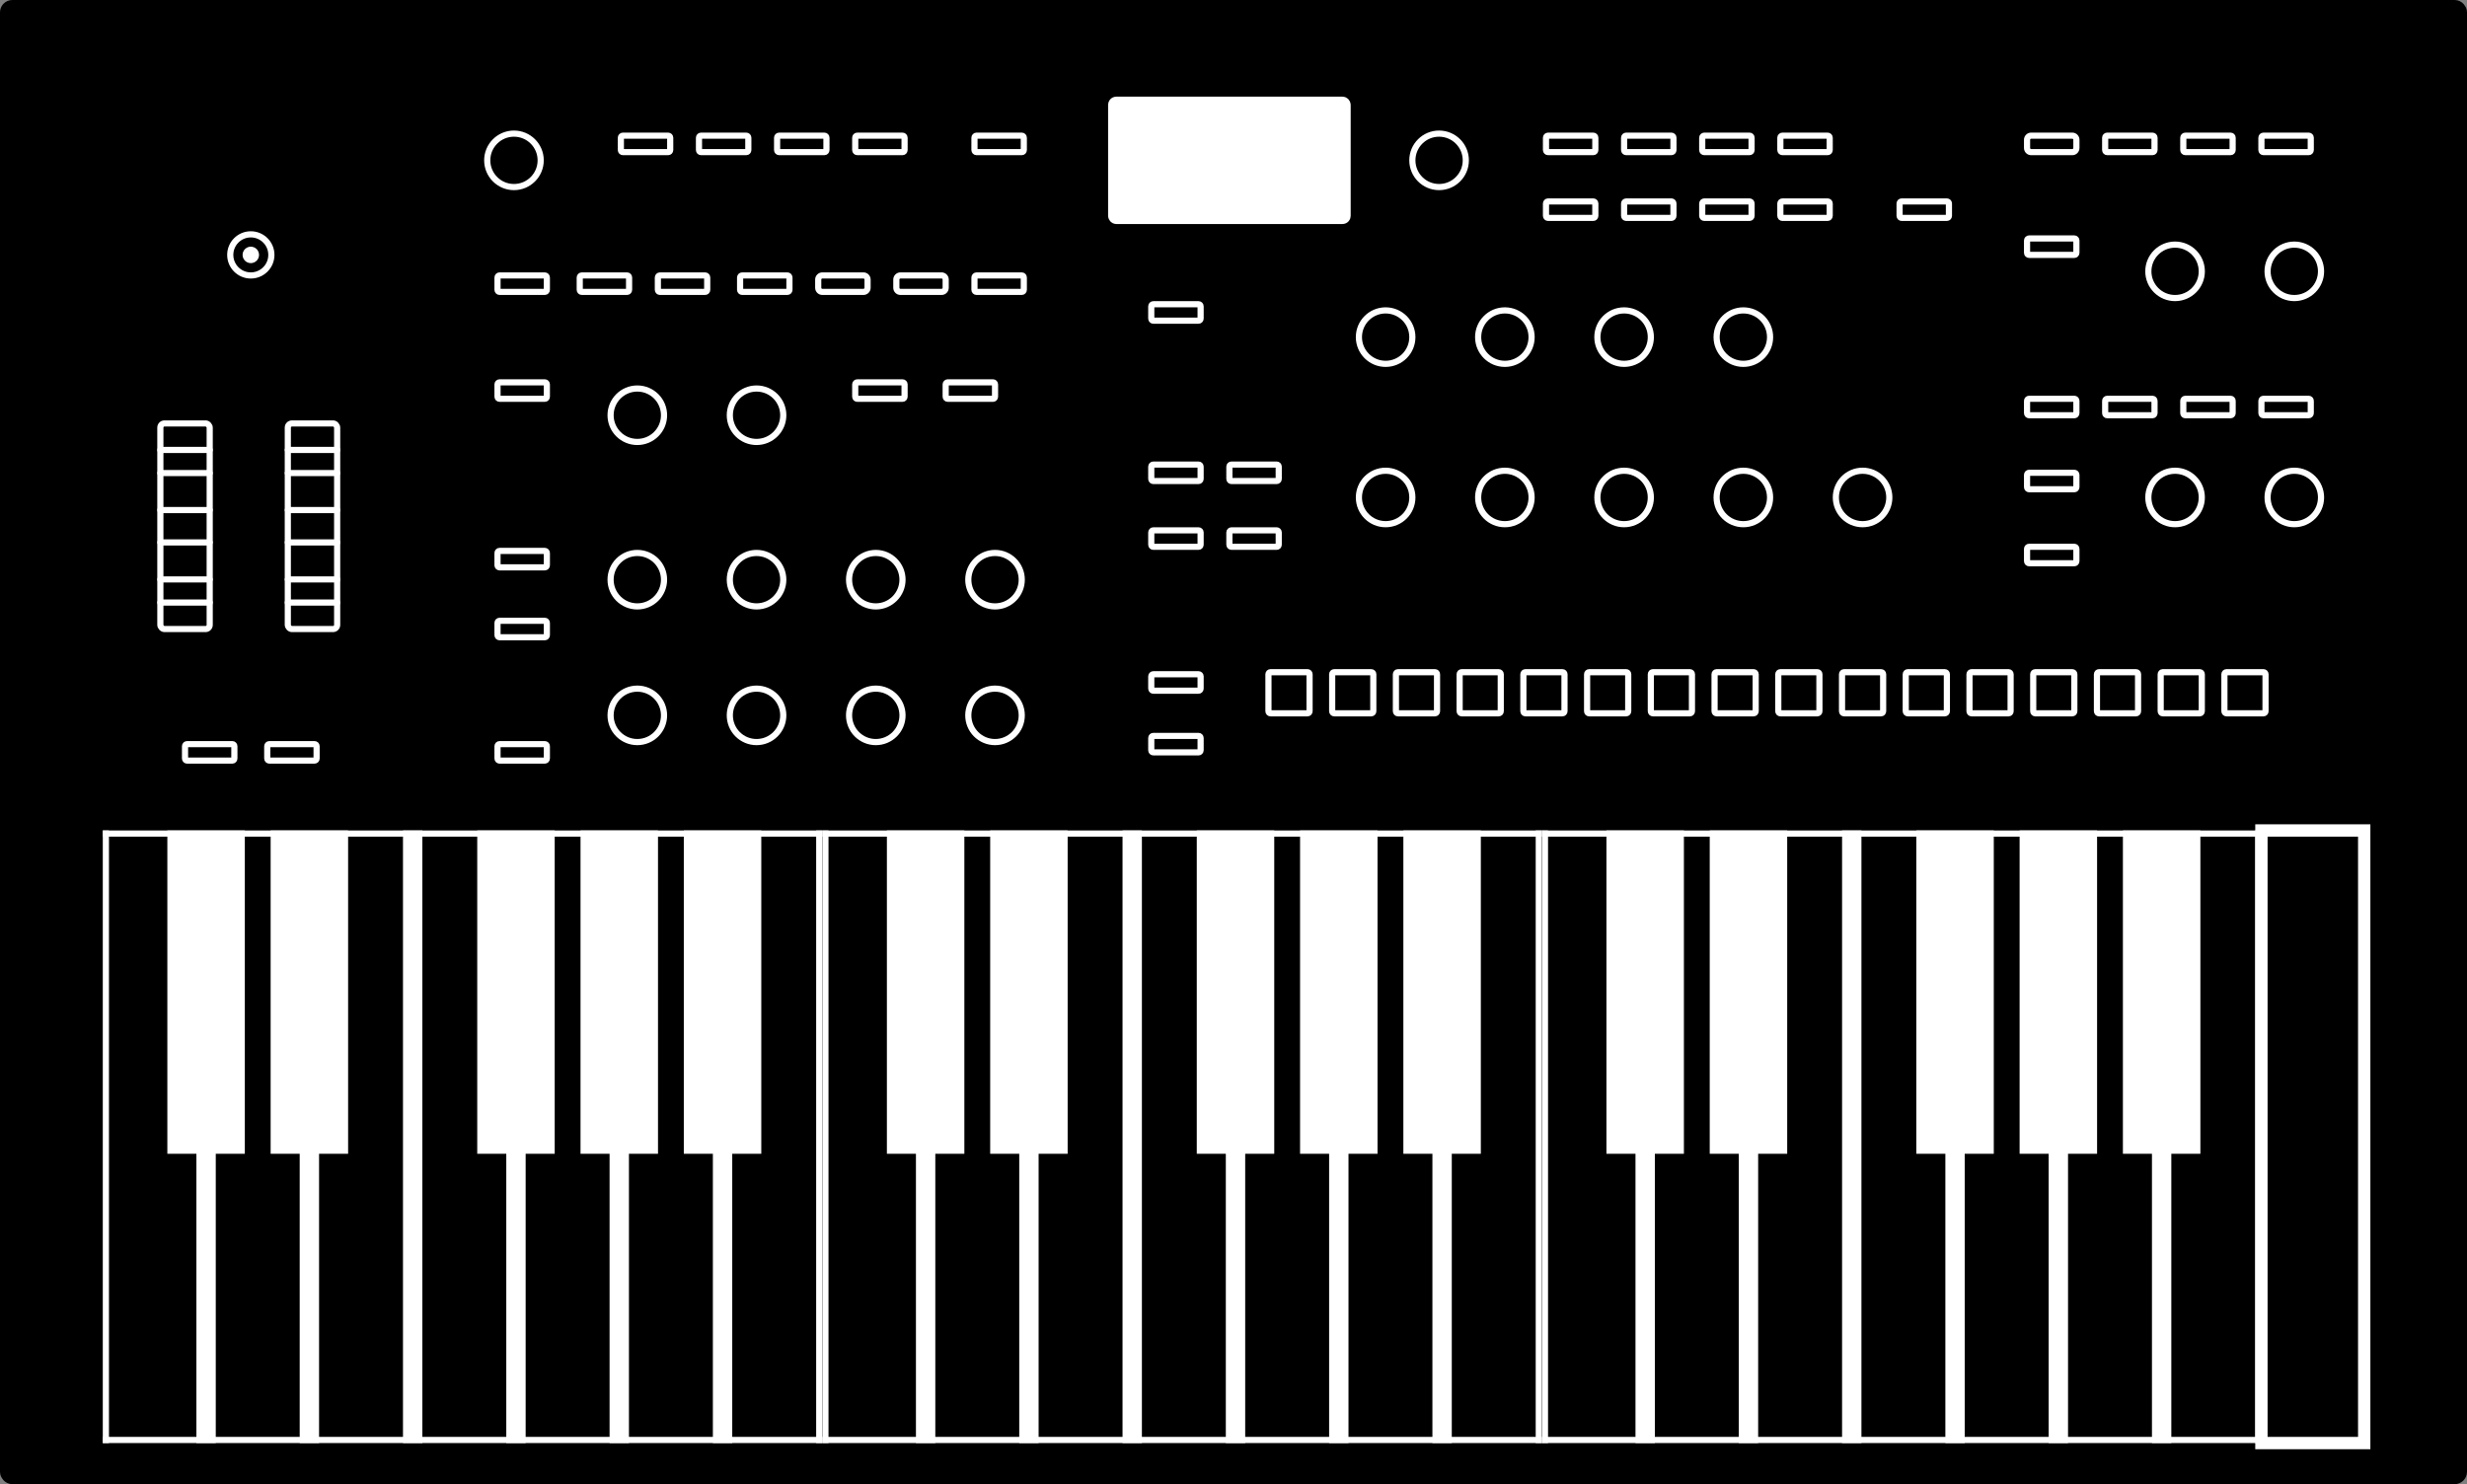 <?xml version="1.0" encoding="UTF-8"?>
<svg width="600px" height="361px" viewBox="0 0 600 361" version="1.1" xmlns="http://www.w3.org/2000/svg" xmlns:xlink="http://www.w3.org/1999/xlink">
    <rect x="0" y="0" width="600" height="361" fill="#808080" stroke="none"/>
    <title>wavestate</title>
    <defs>
        <path d="M0,0 L175,0 L175,149 L0,149 L0,0 Z" id="path-1"></path>
        <path d="M0,0 L175,0 L175,149 L0,149 L0,0 Z" id="path-2"></path>
        <path d="M0,0 L175,0 L175,149 L0,149 L0,0 Z" id="path-3"></path>
        <path d="M0,0 L25,0 L25,149 L0,149 L0,0 Z" id="path-4"></path>
    </defs>
    <g id="wavestate" stroke="none" fill="none">
        <rect id="Rectangle-2" stroke="#000000" stroke-width="4" fill="#000000" fill-rule="evenodd" x="2" y="2" width="596" height="357" rx="1"></rect>
        <circle id="Oval" stroke="#FFFFFF" stroke-width="1.5" fill="#000000" fill-rule="evenodd" cx="453" cy="121" r="6.5"></circle>
        <circle id="Oval" stroke="#FFFFFF" stroke-width="1.5" fill="#000000" fill-rule="evenodd" cx="424" cy="121" r="6.5"></circle>
        <circle id="Oval" stroke="#FFFFFF" stroke-width="1.5" fill="#000000" fill-rule="evenodd" cx="395" cy="121" r="6.5"></circle>
        <circle id="Oval" stroke="#FFFFFF" stroke-width="1.5" fill="#000000" fill-rule="evenodd" cx="366" cy="121" r="6.5"></circle>
        <circle id="Oval" stroke="#FFFFFF" stroke-width="1.5" fill="#000000" fill-rule="evenodd" cx="337" cy="121" r="6.5"></circle>
        <circle id="Oval" stroke="#FFFFFF" stroke-width="1.5" fill="#000000" fill-rule="evenodd" cx="242" cy="174" r="6.5"></circle>
        <circle id="Oval" stroke="#FFFFFF" stroke-width="1.5" fill="#000000" fill-rule="evenodd" cx="213" cy="174" r="6.5"></circle>
        <circle id="Oval" stroke="#FFFFFF" stroke-width="1.5" fill="#000000" fill-rule="evenodd" cx="184" cy="174" r="6.5"></circle>
        <circle id="Oval" stroke="#FFFFFF" stroke-width="1.5" fill="#000000" fill-rule="evenodd" cx="155" cy="174" r="6.5"></circle>
        <circle id="Oval" stroke="#FFFFFF" stroke-width="1.5" fill="#000000" fill-rule="evenodd" cx="242" cy="141" r="6.5"></circle>
        <circle id="Oval" stroke="#FFFFFF" stroke-width="1.5" fill="#000000" fill-rule="evenodd" cx="213" cy="141" r="6.5"></circle>
        <circle id="Oval" stroke="#FFFFFF" stroke-width="1.5" fill="#000000" fill-rule="evenodd" cx="184" cy="141" r="6.5"></circle>
        <circle id="Oval" stroke="#FFFFFF" stroke-width="1.5" fill="#000000" fill-rule="evenodd" cx="155" cy="141" r="6.5"></circle>
        <circle id="Oval" stroke="#FFFFFF" stroke-width="1.5" fill="#000000" fill-rule="evenodd" cx="184" cy="101" r="6.5"></circle>
        <circle id="Oval" stroke="#FFFFFF" stroke-width="1.5" fill="#000000" fill-rule="evenodd" cx="155" cy="101" r="6.5"></circle>
        <circle id="Oval" stroke="#FFFFFF" stroke-width="1.5" fill="#000000" fill-rule="evenodd" cx="125" cy="39" r="6.5"></circle>
        <circle id="Oval" stroke="#FFFFFF" stroke-width="1.5" fill="#000000" fill-rule="evenodd" cx="424" cy="82" r="6.5"></circle>
        <circle id="Oval" stroke="#FFFFFF" stroke-width="1.5" fill="#000000" fill-rule="evenodd" cx="395" cy="82" r="6.5"></circle>
        <circle id="Oval" stroke="#FFFFFF" stroke-width="1.5" fill="#000000" fill-rule="evenodd" cx="558" cy="121" r="6.5"></circle>
        <circle id="Oval" stroke="#FFFFFF" stroke-width="1.5" fill="#000000" fill-rule="evenodd" cx="529" cy="121" r="6.5"></circle>
        <circle id="Oval" stroke="#FFFFFF" stroke-width="1.5" fill="#000000" fill-rule="evenodd" cx="558" cy="66" r="6.5"></circle>
        <circle id="Oval" stroke="#FFFFFF" stroke-width="1.5" fill="#000000" fill-rule="evenodd" cx="529" cy="66" r="6.5"></circle>
        <circle id="Oval" stroke="#FFFFFF" stroke-width="1.5" fill="#000000" fill-rule="evenodd" cx="366" cy="82" r="6.5"></circle>
        <circle id="Oval" stroke="#FFFFFF" stroke-width="1.5" fill="#000000" fill-rule="evenodd" cx="337" cy="82" r="6.5"></circle>
        <circle id="Oval" stroke="#FFFFFF" stroke-width="1.5" fill="#000000" fill-rule="evenodd" cx="350" cy="39" r="6.5"></circle>
        <circle id="Oval" stroke="#FFFFFF" stroke-width="1.5" fill="#000000" fill-rule="evenodd" cx="61" cy="62" r="5"></circle>
        <circle id="Oval-2" fill="#FFFFFF" fill-rule="evenodd" cx="61" cy="62" r="2"></circle>
        <rect id="Rectangle-2" stroke="#FFFFFF" stroke-width="1.5" fill="#000000" fill-rule="evenodd" stroke-linecap="round" x="70" y="103" width="12" height="50" rx="1"></rect>
        <line x1="70" y1="109.437" x2="82" y2="109.437" id="Line-Copy-3" stroke="#FFFFFF" stroke-width="1.5" stroke-linecap="round" transform="translate(76, 109.438) scale(1, -1) translate(-76, -109.438)"></line>
        <line x1="70" y1="146.562" x2="82" y2="146.562" id="Line-Copy-8" stroke="#FFFFFF" stroke-width="1.5" stroke-linecap="round" transform="translate(76, 146.562) scale(1, -1) translate(-76, -146.562)"></line>
        <line x1="70" y1="115.062" x2="82" y2="115.062" id="Line-Copy-4" stroke="#FFFFFF" stroke-width="1.5" stroke-linecap="round" transform="translate(76, 115.062) scale(1, -1) translate(-76, -115.062)"></line>
        <line x1="70" y1="140.937" x2="82" y2="140.937" id="Line-Copy-7" stroke="#FFFFFF" stroke-width="1.5" stroke-linecap="round" transform="translate(76, 140.937) scale(1, -1) translate(-76, -140.937)"></line>
        <line x1="70" y1="124.062" x2="82" y2="124.062" id="Line-Copy-5" stroke="#FFFFFF" stroke-width="1.5" stroke-linecap="round" transform="translate(76, 124.062) scale(1, -1) translate(-76, -124.062)"></line>
        <line x1="70" y1="131.937" x2="82" y2="131.937" id="Line-Copy-6" stroke="#FFFFFF" stroke-width="1.5" stroke-linecap="round" transform="translate(76, 131.937) scale(1, -1) translate(-76, -131.937)"></line>
        <rect id="Rectangle-2" stroke="#FFFFFF" stroke-width="1.5" fill="#000000" fill-rule="evenodd" stroke-linecap="round" x="39" y="103" width="12" height="50" rx="1"></rect>
        <line x1="39" y1="109.437" x2="51" y2="109.437" id="Line-Copy-3" stroke="#FFFFFF" stroke-width="1.5" stroke-linecap="round" transform="translate(45, 109.438) scale(1, -1) translate(-45, -109.438)"></line>
        <line x1="39" y1="146.562" x2="51" y2="146.562" id="Line-Copy-8" stroke="#FFFFFF" stroke-width="1.5" stroke-linecap="round" transform="translate(45, 146.562) scale(1, -1) translate(-45, -146.562)"></line>
        <line x1="39" y1="115.062" x2="51" y2="115.062" id="Line-Copy-4" stroke="#FFFFFF" stroke-width="1.5" stroke-linecap="round" transform="translate(45, 115.062) scale(1, -1) translate(-45, -115.062)"></line>
        <line x1="39" y1="140.937" x2="51" y2="140.937" id="Line-Copy-7" stroke="#FFFFFF" stroke-width="1.5" stroke-linecap="round" transform="translate(45, 140.937) scale(1, -1) translate(-45, -140.937)"></line>
        <line x1="39" y1="124.062" x2="51" y2="124.062" id="Line-Copy-5" stroke="#FFFFFF" stroke-width="1.5" stroke-linecap="round" transform="translate(45, 124.062) scale(1, -1) translate(-45, -124.062)"></line>
        <line x1="39" y1="131.937" x2="51" y2="131.937" id="Line-Copy-6" stroke="#FFFFFF" stroke-width="1.5" stroke-linecap="round" transform="translate(45, 131.937) scale(1, -1) translate(-45, -131.937)"></line>
        <path d="M151,36.5 L151,33.5 C151,33.224 151.224,33 151.5,33 L162.5,33 C162.776,33 163,33.224 163,33.5 L163,36.5 C163,36.776 162.776,37 162.5,37 L151.5,37 C151.224,37 151,36.776 151,36.5 Z" id="Path" stroke="#FFFFFF" stroke-width="1.5" fill="#000000" fill-rule="evenodd" stroke-linecap="round"></path>
        <path d="M170,36.5 L170,33.5 C170,33.224 170.224,33 170.5,33 L181.5,33 C181.776,33 182,33.224 182,33.5 L182,36.5 C182,36.776 181.776,37 181.5,37 L170.5,37 C170.224,37 170,36.776 170,36.5 Z" id="Path" stroke="#FFFFFF" stroke-width="1.5" fill="#000000" fill-rule="evenodd" stroke-linecap="round"></path>
        <path d="M189,36.5 L189,33.5 C189,33.224 189.224,33 189.5,33 L200.5,33 C200.776,33 201,33.224 201,33.5 L201,36.5 C201,36.776 200.776,37 200.5,37 L189.5,37 C189.224,37 189,36.776 189,36.5 Z" id="Path" stroke="#FFFFFF" stroke-width="1.5" fill="#000000" fill-rule="evenodd" stroke-linecap="round"></path>
        <path d="M208,36.5 L208,33.5 C208,33.224 208.224,33 208.5,33 L219.5,33 C219.776,33 220,33.224 220,33.5 L220,36.5 C220,36.776 219.776,37 219.5,37 L208.5,37 C208.224,37 208,36.776 208,36.5 Z" id="Path" stroke="#FFFFFF" stroke-width="1.5" fill="#000000" fill-rule="evenodd" stroke-linecap="round"></path>
        <path d="M180,70.5 L180,67.5 C180,67.224 180.224,67 180.5,67 L191.5,67 C191.776,67 192,67.224 192,67.5 L192,70.5 C192,70.776 191.776,71 191.5,71 L180.5,71 C180.224,71 180,70.776 180,70.5 Z" id="Path" stroke="#FFFFFF" stroke-width="1.5" fill="#000000" fill-rule="evenodd" stroke-linecap="round"></path>
        <path d="M199,70 L199,68 C199,67.448 199.448,67 200,67 L210,67 C210.552,67 211,67.448 211,68 L211,70 C211,70.552 210.552,71 210,71 L200,71 C199.448,71 199,70.552 199,70 Z" id="Path" stroke="#FFFFFF" stroke-width="1.5" fill="#000000" fill-rule="evenodd" stroke-linecap="round"></path>
        <path d="M141,70.5 L141,67.5 C141,67.224 141.224,67 141.5,67 L152.5,67 C152.776,67 153,67.224 153,67.5 L153,70.5 C153,70.776 152.776,71 152.5,71 L141.5,71 C141.224,71 141,70.776 141,70.5 Z" id="Path" stroke="#FFFFFF" stroke-width="1.5" fill="#000000" fill-rule="evenodd" stroke-linecap="round"></path>
        <path d="M121,70.5 L121,67.5 C121,67.224 121.224,67 121.5,67 L132.5,67 C132.776,67 133,67.224 133,67.5 L133,70.5 C133,70.776 132.776,71 132.5,71 L121.5,71 C121.224,71 121,70.776 121,70.5 Z" id="Path" stroke="#FFFFFF" stroke-width="1.5" fill="#000000" fill-rule="evenodd" stroke-linecap="round"></path>
        <path d="M65,184.5 L65,181.5 C65,181.224 65.224,181 65.5,181 L76.5,181 C76.776,181 77,181.224 77,181.5 L77,184.5 C77,184.776 76.776,185 76.5,185 L65.5,185 C65.224,185 65,184.776 65,184.5 Z" id="Path" stroke="#FFFFFF" stroke-width="1.5" fill="#000000" fill-rule="evenodd" stroke-linecap="round"></path>
        <path d="M45,184.5 L45,181.5 C45,181.224 45.224,181 45.5,181 L56.5,181 C56.776,181 57,181.224 57,181.5 L57,184.5 C57,184.776 56.776,185 56.5,185 L45.5,185 C45.224,185 45,184.776 45,184.5 Z" id="Path" stroke="#FFFFFF" stroke-width="1.5" fill="#000000" fill-rule="evenodd" stroke-linecap="round"></path>
        <path d="M121,96.5 L121,93.5 C121,93.224 121.224,93 121.5,93 L132.5,93 C132.776,93 133,93.224 133,93.5 L133,96.5 C133,96.776 132.776,97 132.5,97 L121.5,97 C121.224,97 121,96.776 121,96.5 Z" id="Path" stroke="#FFFFFF" stroke-width="1.5" fill="#000000" fill-rule="evenodd" stroke-linecap="round"></path>
        <path d="M208,96.5 L208,93.5 C208,93.224 208.224,93 208.5,93 L219.5,93 C219.776,93 220,93.224 220,93.5 L220,96.5 C220,96.776 219.776,97 219.5,97 L208.5,97 C208.224,97 208,96.776 208,96.5 Z" id="Path" stroke="#FFFFFF" stroke-width="1.5" fill="#000000" fill-rule="evenodd" stroke-linecap="round"></path>
        <path d="M230,96.5 L230,93.5 C230,93.224 230.224,93 230.5,93 L241.5,93 C241.776,93 242,93.224 242,93.5 L242,96.5 C242,96.776 241.776,97 241.5,97 L230.5,97 C230.224,97 230,96.776 230,96.5 Z" id="Path" stroke="#FFFFFF" stroke-width="1.5" fill="#000000" fill-rule="evenodd" stroke-linecap="round"></path>
        <path d="M160,70.5 L160,67.5 C160,67.224 160.224,67 160.5,67 L171.5,67 C171.776,67 172,67.224 172,67.5 L172,70.5 C172,70.776 171.776,71 171.5,71 L160.5,71 C160.224,71 160,70.776 160,70.5 Z" id="Path" stroke="#FFFFFF" stroke-width="1.5" fill="#000000" fill-rule="evenodd" stroke-linecap="round"></path>
        <path d="M218,70 L218,68 C218,67.448 218.448,67 219,67 L229,67 C229.552,67 230,67.448 230,68 L230,70 C230,70.552 229.552,71 229,71 L219,71 C218.448,71 218,70.552 218,70 Z" id="Path" stroke="#FFFFFF" stroke-width="1.5" fill="#000000" fill-rule="evenodd" stroke-linecap="round"></path>
        <path d="M237,70.5 L237,67.5 C237,67.224 237.224,67 237.5,67 L248.5,67 C248.776,67 249,67.224 249,67.5 L249,70.5 C249,70.776 248.776,71 248.5,71 L237.5,71 C237.224,71 237,70.776 237,70.5 Z" id="Path" stroke="#FFFFFF" stroke-width="1.5" fill="#000000" fill-rule="evenodd" stroke-linecap="round"></path>
        <path d="M237,36.5 L237,33.5 C237,33.224 237.224,33 237.5,33 L248.5,33 C248.776,33 249,33.224 249,33.5 L249,36.5 C249,36.776 248.776,37 248.5,37 L237.5,37 C237.224,37 237,36.776 237,36.5 Z" id="Path" stroke="#FFFFFF" stroke-width="1.5" fill="#000000" fill-rule="evenodd" stroke-linecap="round"></path>
        <path d="M376,36.5 L376,33.5 C376,33.224 376.224,33 376.5,33 L387.5,33 C387.776,33 388,33.224 388,33.5 L388,36.5 C388,36.776 387.776,37 387.5,37 L376.5,37 C376.224,37 376,36.776 376,36.5 Z" id="Path" stroke="#FFFFFF" stroke-width="1.5" fill="#000000" fill-rule="evenodd" stroke-linecap="round"></path>
        <path d="M395,36.5 L395,33.5 C395,33.224 395.224,33 395.5,33 L406.5,33 C406.776,33 407,33.224 407,33.5 L407,36.5 C407,36.776 406.776,37 406.5,37 L395.5,37 C395.224,37 395,36.776 395,36.5 Z" id="Path" stroke="#FFFFFF" stroke-width="1.5" fill="#000000" fill-rule="evenodd" stroke-linecap="round"></path>
        <path d="M414,36.5 L414,33.5 C414,33.224 414.224,33 414.5,33 L425.5,33 C425.776,33 426,33.224 426,33.5 L426,36.5 C426,36.776 425.776,37 425.5,37 L414.5,37 C414.224,37 414,36.776 414,36.5 Z" id="Path" stroke="#FFFFFF" stroke-width="1.5" fill="#000000" fill-rule="evenodd" stroke-linecap="round"></path>
        <path d="M433,36.5 L433,33.5 C433,33.224 433.224,33 433.5,33 L444.5,33 C444.776,33 445,33.224 445,33.5 L445,36.5 C445,36.776 444.776,37 444.5,37 L433.5,37 C433.224,37 433,36.776 433,36.5 Z" id="Path" stroke="#FFFFFF" stroke-width="1.5" fill="#000000" fill-rule="evenodd" stroke-linecap="round"></path>
        <path d="M493,36 L493,34 C493,33.448 493.448,33 494,33 L504,33 C504.552,33 505,33.448 505,34 L505,36 C505,36.552 504.552,37 504,37 L494,37 C493.448,37 493,36.552 493,36 Z" id="Path" stroke="#FFFFFF" stroke-width="1.5" fill="#000000" fill-rule="evenodd" stroke-linecap="round"></path>
        <path d="M512,36.5 L512,33.5 C512,33.224 512.224,33 512.5,33 L523.5,33 C523.776,33 524,33.224 524,33.5 L524,36.5 C524,36.776 523.776,37 523.5,37 L512.5,37 C512.224,37 512,36.776 512,36.5 Z" id="Path" stroke="#FFFFFF" stroke-width="1.5" fill="#000000" fill-rule="evenodd" stroke-linecap="round"></path>
        <path d="M531,36.5 L531,33.5 C531,33.224 531.224,33 531.5,33 L542.5,33 C542.776,33 543,33.224 543,33.5 L543,36.5 C543,36.776 542.776,37 542.5,37 L531.5,37 C531.224,37 531,36.776 531,36.5 Z" id="Path" stroke="#FFFFFF" stroke-width="1.5" fill="#000000" fill-rule="evenodd" stroke-linecap="round"></path>
        <path d="M550,36.5 L550,33.5 C550,33.224 550.224,33 550.5,33 L561.5,33 C561.776,33 562,33.224 562,33.5 L562,36.5 C562,36.776 561.776,37 561.5,37 L550.5,37 C550.224,37 550,36.776 550,36.5 Z" id="Path" stroke="#FFFFFF" stroke-width="1.5" fill="#000000" fill-rule="evenodd" stroke-linecap="round"></path>
        <path d="M493,100.5 L493,97.5 C493,97.224 493.224,97 493.5,97 L504.5,97 C504.776,97 505,97.224 505,97.5 L505,100.5 C505,100.776 504.776,101 504.5,101 L493.5,101 C493.224,101 493,100.776 493,100.5 Z" id="Path" stroke="#FFFFFF" stroke-width="1.5" fill="#000000" fill-rule="evenodd" stroke-linecap="round"></path>
        <path d="M493,118.5 L493,115.5 C493,115.224 493.224,115 493.5,115 L504.5,115 C504.776,115 505,115.224 505,115.5 L505,118.5 C505,118.776 504.776,119 504.5,119 L493.5,119 C493.224,119 493,118.776 493,118.5 Z" id="Path" stroke="#FFFFFF" stroke-width="1.5" fill="#000000" fill-rule="evenodd" stroke-linecap="round"></path>
        <path d="M493,136.5 L493,133.5 C493,133.224 493.224,133 493.5,133 L504.5,133 C504.776,133 505,133.224 505,133.5 L505,136.5 C505,136.776 504.776,137 504.5,137 L493.5,137 C493.224,137 493,136.776 493,136.5 Z" id="Path" stroke="#FFFFFF" stroke-width="1.5" fill="#000000" fill-rule="evenodd" stroke-linecap="round"></path>
        <path d="M512,100.5 L512,97.5 C512,97.224 512.224,97 512.5,97 L523.5,97 C523.776,97 524,97.224 524,97.5 L524,100.5 C524,100.776 523.776,101 523.5,101 L512.5,101 C512.224,101 512,100.776 512,100.5 Z" id="Path" stroke="#FFFFFF" stroke-width="1.5" fill="#000000" fill-rule="evenodd" stroke-linecap="round"></path>
        <path d="M531,100.5 L531,97.5 C531,97.224 531.224,97 531.5,97 L542.5,97 C542.776,97 543,97.224 543,97.5 L543,100.5 C543,100.776 542.776,101 542.5,101 L531.5,101 C531.224,101 531,100.776 531,100.5 Z" id="Path" stroke="#FFFFFF" stroke-width="1.5" fill="#000000" fill-rule="evenodd" stroke-linecap="round"></path>
        <path d="M550,100.5 L550,97.5 C550,97.224 550.224,97 550.5,97 L561.5,97 C561.776,97 562,97.224 562,97.5 L562,100.5 C562,100.776 561.776,101 561.5,101 L550.5,101 C550.224,101 550,100.776 550,100.5 Z" id="Path" stroke="#FFFFFF" stroke-width="1.5" fill="#000000" fill-rule="evenodd" stroke-linecap="round"></path>
        <path d="M376,52.5 L376,49.5 C376,49.224 376.224,49 376.5,49 L387.5,49 C387.776,49 388,49.224 388,49.5 L388,52.5 C388,52.776 387.776,53 387.5,53 L376.5,53 C376.224,53 376,52.776 376,52.5 Z" id="Path" stroke="#FFFFFF" stroke-width="1.5" fill="#000000" fill-rule="evenodd" stroke-linecap="round"></path>
        <path d="M395,52.5 L395,49.5 C395,49.224 395.224,49 395.5,49 L406.5,49 C406.776,49 407,49.224 407,49.5 L407,52.5 C407,52.776 406.776,53 406.5,53 L395.5,53 C395.224,53 395,52.776 395,52.5 Z" id="Path" stroke="#FFFFFF" stroke-width="1.5" fill="#000000" fill-rule="evenodd" stroke-linecap="round"></path>
        <path d="M280,116.5 L280,113.5 C280,113.224 280.224,113 280.5,113 L291.5,113 C291.776,113 292,113.224 292,113.5 L292,116.5 C292,116.776 291.776,117 291.5,117 L280.5,117 C280.224,117 280,116.776 280,116.5 Z" id="Path" stroke="#FFFFFF" stroke-width="1.5" fill="#000000" fill-rule="evenodd" stroke-linecap="round"></path>
        <path d="M280,77.5 L280,74.5 C280,74.224 280.224,74 280.5,74 L291.5,74 C291.776,74 292,74.224 292,74.5 L292,77.5 C292,77.776 291.776,78 291.5,78 L280.5,78 C280.224,78 280,77.776 280,77.5 Z" id="Path" stroke="#FFFFFF" stroke-width="1.5" fill="#000000" fill-rule="evenodd" stroke-linecap="round"></path>
        <path d="M299,116.5 L299,113.5 C299,113.224 299.224,113 299.5,113 L310.5,113 C310.776,113 311,113.224 311,113.5 L311,116.5 C311,116.776 310.776,117 310.5,117 L299.5,117 C299.224,117 299,116.776 299,116.5 Z" id="Path" stroke="#FFFFFF" stroke-width="1.5" fill="#000000" fill-rule="evenodd" stroke-linecap="round"></path>
        <path d="M280,132.5 L280,129.5 C280,129.224 280.224,129 280.5,129 L291.5,129 C291.776,129 292,129.224 292,129.5 L292,132.5 C292,132.776 291.776,133 291.5,133 L280.5,133 C280.224,133 280,132.776 280,132.5 Z" id="Path" stroke="#FFFFFF" stroke-width="1.5" fill="#000000" fill-rule="evenodd" stroke-linecap="round"></path>
        <path d="M121,137.5 L121,134.5 C121,134.224 121.224,134 121.5,134 L132.5,134 C132.776,134 133,134.224 133,134.5 L133,137.5 C133,137.776 132.776,138 132.5,138 L121.5,138 C121.224,138 121,137.776 121,137.5 Z" id="Path" stroke="#FFFFFF" stroke-width="1.5" fill="#000000" fill-rule="evenodd" stroke-linecap="round"></path>
        <path d="M121,154.5 L121,151.5 C121,151.224 121.224,151 121.5,151 L132.5,151 C132.776,151 133,151.224 133,151.5 L133,154.5 C133,154.776 132.776,155 132.5,155 L121.5,155 C121.224,155 121,154.776 121,154.5 Z" id="Path" stroke="#FFFFFF" stroke-width="1.5" fill="#000000" fill-rule="evenodd" stroke-linecap="round"></path>
        <path d="M121,184.5 L121,181.5 C121,181.224 121.224,181 121.5,181 L132.5,181 C132.776,181 133,181.224 133,181.5 L133,184.5 C133,184.776 132.776,185 132.5,185 L121.5,185 C121.224,185 121,184.776 121,184.5 Z" id="Path" stroke="#FFFFFF" stroke-width="1.5" fill="#000000" fill-rule="evenodd" stroke-linecap="round"></path>
        <path d="M280,167.5 L280,164.5 C280,164.224 280.224,164 280.5,164 L291.5,164 C291.776,164 292,164.224 292,164.5 L292,167.5 C292,167.776 291.776,168 291.5,168 L280.5,168 C280.224,168 280,167.776 280,167.5 Z" id="Path" stroke="#FFFFFF" stroke-width="1.5" fill="#000000" fill-rule="evenodd" stroke-linecap="round"></path>
        <path d="M280,182.5 L280,179.5 C280,179.224 280.224,179 280.5,179 L291.5,179 C291.776,179 292,179.224 292,179.5 L292,182.5 C292,182.776 291.776,183 291.5,183 L280.5,183 C280.224,183 280,182.776 280,182.5 Z" id="Path" stroke="#FFFFFF" stroke-width="1.5" fill="#000000" fill-rule="evenodd" stroke-linecap="round"></path>
        <path d="M299,132.5 L299,129.5 C299,129.224 299.224,129 299.5,129 L310.5,129 C310.776,129 311,129.224 311,129.5 L311,132.5 C311,132.776 310.776,133 310.5,133 L299.5,133 C299.224,133 299,132.776 299,132.5 Z" id="Path" stroke="#FFFFFF" stroke-width="1.5" fill="#000000" fill-rule="evenodd" stroke-linecap="round"></path>
        <path d="M414,52.5 L414,49.5 C414,49.224 414.224,49 414.5,49 L425.5,49 C425.776,49 426,49.224 426,49.5 L426,52.5 C426,52.776 425.776,53 425.5,53 L414.5,53 C414.224,53 414,52.776 414,52.5 Z" id="Path" stroke="#FFFFFF" stroke-width="1.5" fill="#000000" fill-rule="evenodd" stroke-linecap="round"></path>
        <path d="M433,52.5 L433,49.5 C433,49.224 433.224,49 433.5,49 L444.5,49 C444.776,49 445,49.224 445,49.5 L445,52.5 C445,52.776 444.776,53 444.5,53 L433.5,53 C433.224,53 433,52.776 433,52.5 Z" id="Path" stroke="#FFFFFF" stroke-width="1.5" fill="#000000" fill-rule="evenodd" stroke-linecap="round"></path>
        <path d="M462,52.5 L462,49.5 C462,49.224 462.224,49 462.5,49 L473.5,49 C473.776,49 474,49.224 474,49.5 L474,52.5 C474,52.776 473.776,53 473.5,53 L462.5,53 C462.224,53 462,52.776 462,52.5 Z" id="Path" stroke="#FFFFFF" stroke-width="1.5" fill="#000000" fill-rule="evenodd" stroke-linecap="round"></path>
        <path d="M493,61.5 L493,58.5 C493,58.224 493.224,58 493.5,58 L504.5,58 C504.776,58 505,58.224 505,58.5 L505,61.5 C505,61.776 504.776,62 504.5,62 L493.5,62 C493.224,62 493,61.776 493,61.5 Z" id="Path" stroke="#FFFFFF" stroke-width="1.5" fill="#000000" fill-rule="evenodd" stroke-linecap="round"></path>
        <path d="M541,173 L541,164 C541,163.724 541.224,163.5 541.5,163.5 L550.5,163.5 C550.776,163.5 551,163.724 551,164 L551,173 C551,173.276 550.776,173.5 550.5,173.5 L541.5,173.5 C541.224,173.5 541,173.276 541,173 Z" id="Path" stroke="#FFFFFF" stroke-width="1.5" fill="#000000" fill-rule="evenodd" stroke-linecap="round"></path>
        <path d="M525.5,173 L525.5,164 C525.5,163.724 525.724,163.5 526,163.5 L535,163.5 C535.276,163.5 535.5,163.724 535.5,164 L535.5,173 C535.5,173.276 535.276,173.5 535,173.5 L526,173.5 C525.724,173.5 525.5,173.276 525.5,173 Z" id="Path" stroke="#FFFFFF" stroke-width="1.5" fill="#000000" fill-rule="evenodd" stroke-linecap="round"></path>
        <path d="M510,173 L510,164 C510,163.724 510.224,163.5 510.5,163.5 L519.5,163.5 C519.776,163.5 520,163.724 520,164 L520,173 C520,173.276 519.776,173.5 519.5,173.5 L510.5,173.5 C510.224,173.5 510,173.276 510,173 Z" id="Path" stroke="#FFFFFF" stroke-width="1.5" fill="#000000" fill-rule="evenodd" stroke-linecap="round"></path>
        <path d="M494.5,173 L494.5,164 C494.5,163.724 494.724,163.5 495,163.5 L504,163.5 C504.276,163.5 504.5,163.724 504.5,164 L504.5,173 C504.5,173.276 504.276,173.5 504,173.5 L495,173.5 C494.724,173.5 494.5,173.276 494.5,173 Z" id="Path" stroke="#FFFFFF" stroke-width="1.5" fill="#000000" fill-rule="evenodd" stroke-linecap="round"></path>
        <path d="M479,173 L479,164 C479,163.724 479.224,163.5 479.5,163.5 L488.5,163.5 C488.776,163.5 489,163.724 489,164 L489,173 C489,173.276 488.776,173.5 488.5,173.5 L479.5,173.5 C479.224,173.5 479,173.276 479,173 Z" id="Path" stroke="#FFFFFF" stroke-width="1.5" fill="#000000" fill-rule="evenodd" stroke-linecap="round"></path>
        <path d="M463.5,173 L463.5,164 C463.5,163.724 463.724,163.5 464,163.5 L473,163.5 C473.276,163.5 473.5,163.724 473.5,164 L473.5,173 C473.5,173.276 473.276,173.5 473,173.5 L464,173.5 C463.724,173.5 463.5,173.276 463.5,173 Z" id="Path" stroke="#FFFFFF" stroke-width="1.5" fill="#000000" fill-rule="evenodd" stroke-linecap="round"></path>
        <path d="M448,173 L448,164 C448,163.724 448.224,163.5 448.5,163.5 L457.5,163.5 C457.776,163.5 458,163.724 458,164 L458,173 C458,173.276 457.776,173.5 457.5,173.5 L448.5,173.5 C448.224,173.5 448,173.276 448,173 Z" id="Path" stroke="#FFFFFF" stroke-width="1.5" fill="#000000" fill-rule="evenodd" stroke-linecap="round"></path>
        <path d="M432.5,173 L432.5,164 C432.5,163.724 432.724,163.5 433,163.5 L442,163.5 C442.276,163.5 442.5,163.724 442.5,164 L442.5,173 C442.5,173.276 442.276,173.5 442,173.5 L433,173.5 C432.724,173.5 432.5,173.276 432.5,173 Z" id="Path" stroke="#FFFFFF" stroke-width="1.5" fill="#000000" fill-rule="evenodd" stroke-linecap="round"></path>
        <path d="M417,173 L417,164 C417,163.724 417.224,163.5 417.5,163.5 L426.5,163.5 C426.776,163.5 427,163.724 427,164 L427,173 C427,173.276 426.776,173.5 426.5,173.5 L417.5,173.5 C417.224,173.5 417,173.276 417,173 Z" id="Path" stroke="#FFFFFF" stroke-width="1.5" fill="#000000" fill-rule="evenodd" stroke-linecap="round"></path>
        <path d="M401.5,173 L401.5,164 C401.5,163.724 401.724,163.5 402,163.5 L411,163.5 C411.276,163.5 411.5,163.724 411.5,164 L411.5,173 C411.5,173.276 411.276,173.5 411,173.5 L402,173.5 C401.724,173.5 401.5,173.276 401.5,173 Z" id="Path" stroke="#FFFFFF" stroke-width="1.5" fill="#000000" fill-rule="evenodd" stroke-linecap="round"></path>
        <path d="M386,173 L386,164 C386,163.724 386.224,163.5 386.5,163.5 L395.5,163.5 C395.776,163.5 396,163.724 396,164 L396,173 C396,173.276 395.776,173.5 395.5,173.5 L386.5,173.5 C386.224,173.5 386,173.276 386,173 Z" id="Path" stroke="#FFFFFF" stroke-width="1.5" fill="#000000" fill-rule="evenodd" stroke-linecap="round"></path>
        <path d="M370.5,173 L370.5,164 C370.5,163.724 370.724,163.5 371,163.5 L380,163.5 C380.276,163.5 380.5,163.724 380.5,164 L380.5,173 C380.5,173.276 380.276,173.5 380,173.5 L371,173.5 C370.724,173.5 370.5,173.276 370.5,173 Z" id="Path" stroke="#FFFFFF" stroke-width="1.5" fill="#000000" fill-rule="evenodd" stroke-linecap="round"></path>
        <path d="M355,173 L355,164 C355,163.724 355.224,163.5 355.5,163.5 L364.5,163.5 C364.776,163.5 365,163.724 365,164 L365,173 C365,173.276 364.776,173.5 364.5,173.5 L355.5,173.5 C355.224,173.5 355,173.276 355,173 Z" id="Path" stroke="#FFFFFF" stroke-width="1.5" fill="#000000" fill-rule="evenodd" stroke-linecap="round"></path>
        <path d="M339.5,173 L339.5,164 C339.5,163.724 339.724,163.5 340,163.5 L349,163.5 C349.276,163.5 349.5,163.724 349.5,164 L349.5,173 C349.5,173.276 349.276,173.5 349,173.5 L340,173.5 C339.724,173.5 339.5,173.276 339.5,173 Z" id="Path" stroke="#FFFFFF" stroke-width="1.5" fill="#000000" fill-rule="evenodd" stroke-linecap="round"></path>
        <path d="M324,173 L324,164 C324,163.724 324.224,163.5 324.5,163.5 L333.5,163.5 C333.776,163.5 334,163.724 334,164 L334,173 C334,173.276 333.776,173.5 333.5,173.5 L324.5,173.5 C324.224,173.5 324,173.276 324,173 Z" id="Path" stroke="#FFFFFF" stroke-width="1.5" fill="#000000" fill-rule="evenodd" stroke-linecap="round"></path>
        <path d="M308.5,173 L308.5,164 C308.5,163.724 308.724,163.5 309,163.5 L318,163.5 C318.276,163.5 318.5,163.724 318.5,164 L318.5,173 C318.5,173.276 318.276,173.5 318,173.5 L309,173.5 C308.724,173.5 308.5,173.276 308.5,173 Z" id="Path" stroke="#FFFFFF" stroke-width="1.5" fill="#000000" fill-rule="evenodd" stroke-linecap="round"></path>
        <rect id="Rectangle" stroke="#FFFFFF" stroke-width="3" fill="#FFFFFF" fill-rule="evenodd" x="271" y="25" width="56" height="28" rx="0.5"></rect>
        <g id="Group" stroke-width="1" fill-rule="evenodd" transform="translate(25, 202)">
            <g id="Keyboard-octave-2" xlink:href="#path-1">
                <use fill="#000000" fill-rule="evenodd" xlink:href="#path-1"></use>
                <path d="M160.154,0 L160.154,78.639 L153.088,78.639 L153.088,149 L148.378,149 L148.378,78.639 L141.312,78.639 L141.312,0 L160.154,0 Z M135.032,0 L135.032,78.639 L127.966,78.639 L127.966,149 L123.256,149 L123.256,78.639 L116.19,78.639 L116.19,0 L135.032,0 Z M109.91,0 L109.91,78.639 L102.844,78.639 L102.844,149 L98.133,149 L98.133,78.639 L91.068,78.639 L91.068,0 L109.91,0 Z M77.722,0 L77.722,149 L73.011,149 L73.011,0 L77.722,0 Z M59.665,0 L59.665,78.639 L52.6,78.639 L52.6,149 L47.889,149 L47.889,78.639 L40.824,78.639 L40.824,0 L59.665,0 Z M34.543,0 L34.543,78.639 L27.477,78.639 L27.477,149 L22.767,149 L22.767,78.639 L15.701,78.639 L15.701,0 L34.543,0 Z" id="Combined-Shape" fill="#FFFFFF" fill-rule="nonzero"></path>
                <rect id="Rectangle" fill="#FFFFFF" fill-rule="evenodd" x="0" y="0" width="1.5" height="149"></rect>
                <rect id="Rectangle-Copy" fill="#FFFFFF" fill-rule="evenodd" x="0" y="0" width="175" height="1.5"></rect>
                <rect id="Rectangle-Copy-2" fill="#FFFFFF" fill-rule="evenodd" x="0" y="147.5" width="175" height="1.5"></rect>
                <rect id="Rectangle-Copy" fill="#FFFFFF" fill-rule="evenodd" x="173.5" y="0" width="1.5" height="149"></rect>
            </g>
            <g id="Keyboard-octave-2" transform="translate(175, 0)" xlink:href="#path-2">
                <use fill="#000000" fill-rule="evenodd" xlink:href="#path-2"></use>
                <path d="M160.154,0 L160.154,78.639 L153.088,78.639 L153.088,149 L148.378,149 L148.378,78.639 L141.312,78.639 L141.312,0 L160.154,0 Z M135.032,0 L135.032,78.639 L127.966,78.639 L127.966,149 L123.256,149 L123.256,78.639 L116.19,78.639 L116.19,0 L135.032,0 Z M109.91,0 L109.91,78.639 L102.844,78.639 L102.844,149 L98.133,149 L98.133,78.639 L91.068,78.639 L91.068,0 L109.91,0 Z M77.722,0 L77.722,149 L73.011,149 L73.011,0 L77.722,0 Z M59.665,0 L59.665,78.639 L52.6,78.639 L52.6,149 L47.889,149 L47.889,78.639 L40.824,78.639 L40.824,0 L59.665,0 Z M34.543,0 L34.543,78.639 L27.477,78.639 L27.477,149 L22.767,149 L22.767,78.639 L15.701,78.639 L15.701,0 L34.543,0 Z" id="Combined-Shape" fill="#FFFFFF" fill-rule="nonzero"></path>
                <rect id="Rectangle" fill="#FFFFFF" fill-rule="evenodd" x="0" y="0" width="1.5" height="149"></rect>
                <rect id="Rectangle-Copy" fill="#FFFFFF" fill-rule="evenodd" x="0" y="0" width="175" height="1.5"></rect>
                <rect id="Rectangle-Copy-2" fill="#FFFFFF" fill-rule="evenodd" x="0" y="147.5" width="175" height="1.5"></rect>
                <rect id="Rectangle-Copy" fill="#FFFFFF" fill-rule="evenodd" x="173.5" y="0" width="1.5" height="149"></rect>
            </g>
            <g id="Keyboard-octave-2" transform="translate(350, 0)" xlink:href="#path-3">
                <use fill="#000000" fill-rule="evenodd" xlink:href="#path-3"></use>
                <path d="M160.154,0 L160.154,78.639 L153.088,78.639 L153.088,149 L148.378,149 L148.378,78.639 L141.312,78.639 L141.312,0 L160.154,0 Z M135.032,0 L135.032,78.639 L127.966,78.639 L127.966,149 L123.256,149 L123.256,78.639 L116.19,78.639 L116.19,0 L135.032,0 Z M109.91,0 L109.91,78.639 L102.844,78.639 L102.844,149 L98.133,149 L98.133,78.639 L91.068,78.639 L91.068,0 L109.91,0 Z M77.722,0 L77.722,149 L73.011,149 L73.011,0 L77.722,0 Z M59.665,0 L59.665,78.639 L52.6,78.639 L52.6,149 L47.889,149 L47.889,78.639 L40.824,78.639 L40.824,0 L59.665,0 Z M34.543,0 L34.543,78.639 L27.477,78.639 L27.477,149 L22.767,149 L22.767,78.639 L15.701,78.639 L15.701,0 L34.543,0 Z" id="Combined-Shape" fill="#FFFFFF" fill-rule="nonzero"></path>
                <rect id="Rectangle" fill="#FFFFFF" fill-rule="evenodd" x="0" y="0" width="1.5" height="149"></rect>
                <rect id="Rectangle-Copy" fill="#FFFFFF" fill-rule="evenodd" x="0" y="0" width="175" height="1.5"></rect>
                <rect id="Rectangle-Copy-2" fill="#FFFFFF" fill-rule="evenodd" x="0" y="147.5" width="175" height="1.5"></rect>
                <rect id="Rectangle-Copy" fill="#FFFFFF" fill-rule="evenodd" x="173.5" y="0" width="1.5" height="149"></rect>
            </g>
            <g id="Keyboard-white-key" transform="translate(525, 0)" xlink:href="#path-4">
                <use fill="#000000" fill-rule="evenodd" xlink:href="#path-4"></use>
                <rect id="Rectangle" stroke="#FFFFFF" stroke-width="3" x="0" y="0" width="25" height="149"></rect>
            </g>
        </g>
    </g>
</svg>